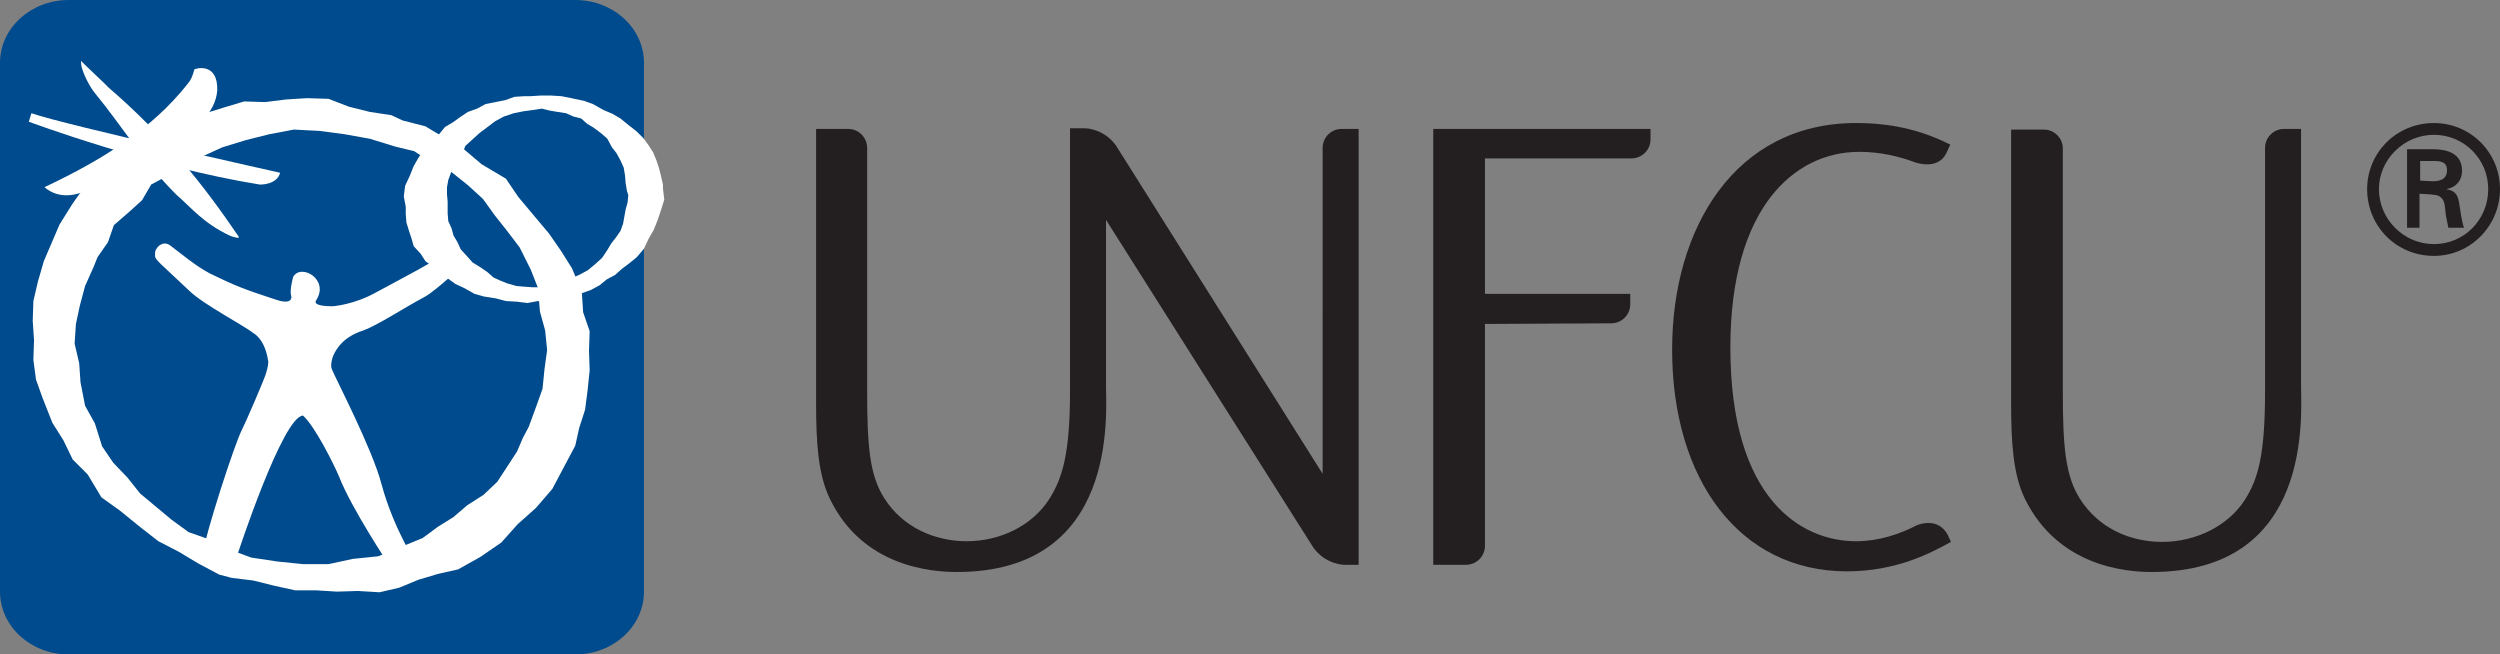 <?xml version="1.0" encoding="utf-8"?>
<!-- Generator: Adobe Illustrator 27.6.1, SVG Export Plug-In . SVG Version: 6.00 Build 0)  -->
<svg version="1.1" id="Layer_1" xmlns="http://www.w3.org/2000/svg" xmlns:xlink="http://www.w3.org/1999/xlink" x="0px" y="0px"
	 width="382px" height="100px" viewBox="0 0 382 100" style="enable-background:new 0 0 382 100;" xml:space="preserve">
<rect x="0" y="0" width="382" height="100" fill="#808080" stroke="none"/>
<style type="text/css">
	.st0{fill:#231F20;}
	.st1{fill:#004B8D;}
	.st2{fill:#FFFFFF;}
	.st3{fill:none;}
</style>
<g>
	<path class="st0" d="M346.1,59.7c0,9.7-1,13.4-3.1,16.7c-2.5,3.9-7.4,6.4-12.6,6.4c-4.7,0-9.6-1.9-12.6-6.6
		c-2.2-3.5-2.6-7.9-2.6-16.4V22.7c0-1.6-1.3-2.9-2.9-2.9h-5v41.8c0,6,0.3,10.9,2.1,14.6c5.1,10.4,15.5,11.2,19.4,11.2
		c24.7,0,22.8-24,22.8-28.5V19.7H349c-1.6,0-2.9,1.3-2.9,2.9L346.1,59.7L346.1,59.7z"/>
	<path class="st0" d="M226.9,49.5v33.9c0,1.6-1.3,2.9-2.9,2.9h-5V19.7h33.2v1.6c0,1.6-1.3,2.9-2.9,2.9h-22.4v20.7h22.2v1.6
		c0,1.6-1.3,2.9-2.9,2.9L226.9,49.5L226.9,49.5z"/>
	<path class="st0" d="M205.4,86.3c0,0-2.8,0-4.7-2.6L169,33.6v25.3c0,4.4,1.9,28.5-22.8,28.5c-3.9,0-14.4-0.8-19.4-11.2
		c-1.8-3.7-2.1-8.6-2.1-14.6V19.7h4.9c1.6,0,2.9,1.3,2.9,2.9v37.1c0,8.6,0.4,12.9,2.6,16.4c2.9,4.6,7.9,6.6,12.6,6.6
		c5.2,0,10-2.4,12.6-6.4c2.1-3.3,3.2-7.1,3.2-16.7v-40h2.3c0,0,2.8,0,4.7,2.6l31.6,50.2V22.6c0-1.6,1.3-2.9,2.9-2.9h2.6v66.6H205.4
		L205.4,86.3z"/>
	<path class="st0" d="M298.1,82.8c-2.9,1.6-8.2,4.5-15.9,4.5c-16.3,0-26.7-13.9-26.7-33.9c0-18.5,9.6-34.6,28.1-34.6
		c3.5,0,8.7,0.4,14.4,3.3l-0.6,1.3c-1.3,2.7-4.8,1.4-4.8,1.4c-2.4-0.9-5.3-1.6-8.5-1.6c-9.9,0-19.7,8.5-19.7,29.9
		c0,23.3,10.9,29.6,19.2,29.6c3.5,0,6.7-1.1,9.2-2.4c0,0,3.2-1.5,4.8,1.4L298.1,82.8L298.1,82.8z"/>
	<path class="st1" d="M98.4,90.4c0,5.3-4.7,9.6-10.5,9.6H10.5C4.7,100,0,95.7,0,90.4V9.6C0,4.3,4.7,0,10.5,0h77.4
		c5.8,0,10.5,4.3,10.5,9.6L98.4,90.4L98.4,90.4z"/>
	<path class="st2" d="M101.3,28.8l0.2,1.7l-0.5,1.6l-0.5,1.5l-0.6,1.5l-0.8,1.4l-0.7,1.5l-1.1,1.3l-1.1,0.9L95,41.1L94,42l-1.3,0.7
		l-1.1,0.9l-1.3,0.7l-1.4,0.5l-1.4,0.5L86,45.6L84.6,46l-1.5,0.2L82.2,46l-1.6,0.3l-1.6-0.2L77.3,46l-1.5-0.4l-1.9-0.3l-1.4-0.4
		L70.9,44l-1.3-0.6l-1.1-0.8l-1.2-0.7l-1.2-1.2l-1.1-0.8l-0.7-1.1l-1.1-1.2l-0.3-1.1l-0.4-1.2L62.1,34l-0.1-1.3v-1.1L61.7,30
		l0.2-1.6l0.7-1.5l0.6-1.5l0.8-1.4l1-1.3l0.9-1.4l1.2-0.8l0.9-1.1l1.2-0.7l1.1-0.8l1.2-0.8l1.4-0.5l1.3-0.7l1.5-0.3l1.5-0.3l1.4-0.5
		l1.5-0.1H81l1.6-0.1l1.6,0l1.6,0.1l1.5,0.3l1.9,0.4l1.4,0.5l1.6,0.9l1.4,0.6l1.2,0.7l1.1,0.9l1.4,1.1l1,1l0.8,1.1l0.7,1.1l0.5,1.2
		l0.4,1.2l0.3,1.2l0.3,1.3L101.3,28.8L101.3,28.8z M81.5,16.8L80,17l-1.5,0.3L77,17.8l-1.3,0.7l-1.2,0.9l-1.2,0.9l-1.1,1l-1.1,1
		l-0.4,1.1l-0.6,1l-0.7,1l-0.5,1l-0.4,1.1l-0.2,1.1l0,1.1l0.1,1.1l0,0.6v1.2l0.1,1.2l0.5,1.1l0.3,1.1l0.6,1l0.5,1.1l1,1.1l0.8,0.9
		l1.3,0.8l1,0.7l0.9,0.8l1.1,0.5l1,0.4l1.4,0.4l1.1,0.1l1.4,0.1h1.2l1.6-0.2l1.5-0.4l1.4-0.7l1.4-0.6l1.3-0.7l1.1-0.9l1.1-1l0.8-1.2
		l0.6-1l0.7-0.9l0.7-1l0.4-1.1l0.2-1.1l0.2-1.1l0.3-1.1l0.1-1.1l-0.2-0.6L95.6,28l-0.1-1.2l-0.2-1.2l-0.5-1.1l-0.6-1.1l-0.7-0.9
		l-0.7-1.3l-0.9-0.8l-1.2-0.9l-1-0.6l-0.9-0.8l-1.2-0.3l-1.1-0.5l-1.3-0.2L84,16.9l-1.2-0.3L81.5,16.8L81.5,16.8z"/>
	<path class="st2" d="M87.9,68.1l-1.7,3.2l-1.8,3.4l-2.5,2.9l-2.8,2.5l-2.5,2.8l-3.2,2.2L70,87l-3.1,0.7l-3,0.9l-2.9,1.2L58,90.5
		l-3.3-0.2l-3.2,0.1l-3.2-0.2l-3.2,0l-3.2-0.7l-3.2-0.8l-3.3-0.4l-1.9-0.5l-3.2-1.7l-3-1.8l-3.1-1.6l-2.7-2.1L18.3,78l-2.8-2
		l-2.1-3.5l-2.3-2.3l-1.4-2.9l-1.7-2.7l-1.5-3.8L5.5,58l-0.4-3l0.1-3l-0.2-3l0.1-3L5.8,43l0.9-3.1l0.9-2.1l1.5-3.5l2-3.2l2.2-3.1
		l2.7-2.6l2.9-2.4l3.3-2l3.1-2.2l2.9-1.1l3.2-0.4l2.9-0.9l3-0.9l3.2,0.1l3.2-0.4l3.2-0.2l3.3,0.1l3.1,1.2l3.2,0.8l3.3,0.5l1.7,0.8
		l3.5,0.9l3,1.8l3,1.8l2.6,2.2l3.7,2.2l1.9,2.8l2.6,3.1l2.1,2.5l1.8,2.6l1.7,2.7l1.5,3.6l0.2,3.1l1,2.9l-0.1,3l0.1,3l-0.3,2.9
		l-0.4,3.1l-0.9,2.8L87.9,68.1L87.9,68.1z M60.4,22.4l-3.9-1.2l-3.9-0.7L48.8,20l-3.9-0.2l-3.7,0.7l-3.6,0.9L34,22.5L30.7,24l-2.8,1
		l-2.2,1.8l-2.6,1.4l-1.4,2.4l-2.1,1.9l-2.2,1.9l-0.9,2.6l-1.6,2.3l-0.6,1.5L13,43.7l-0.8,3l-0.6,2.8l-0.2,3l0.7,3l0.2,2.9l0.7,3.6
		l1.5,2.7l1.1,3.5l1.7,2.5l2.2,2.3l1.9,2.4l2.4,2l2.4,2l2.6,1.9l3.1,1.1l2.7,1.4l3.8,1.4l4,0.6l3.9,0.4l3.9,0l3.7-0.8l3.9-0.4
		l3.4-1.4l3.4-1.4l2.3-1.7l2.4-1.5l2.1-1.8l2.5-1.6l2.1-2l1.5-2.3L79,69l0.9-2.1l0.9-1.7l1.1-3l1-2.8l0.3-3l0.4-2.9l-0.3-3l-0.8-2.9
		l-0.3-3.6l-1.1-2.8l-1.7-3.4l-1.9-2.5l-1.9-2.4l-1.8-2.5l-2.3-2.1l-2.5-2l-3-1.4l-2.7-1.8L60.4,22.4L60.4,22.4z"/>
	<path class="st2" d="M26,37.5c1.5,1.1,3.8,3.1,6.1,4.3c3.9,1.9,5.2,2.4,10.1,4c2.7,0.9,2.3-0.6,2.3-0.6c-0.3-0.8,0.3-2.9,0.3-2.9
		c1.2-2.1,5.6,0.4,3.5,3.6c-0.5,0.8,1.5,0.9,2.5,0.9c0,0,3.3-0.2,6.8-2.2c3.3-1.8,9.4-4.9,11.1-6.4s2.2,2.2,2.2,2.2s-4.3,4-5.9,4.9
		c-3.2,1.7-7.3,4.4-9.5,5.2c-2.8,0.9-4,2.5-4.6,3.9c0,0-0.5,1.3-0.2,2c0.6,1.5,6.2,12.2,7.6,17.6c1.9,7,5.5,12.4,5.5,12.4h-4.3
		c0,0-5.8-8.7-7.7-13.6c-0.8-1.9-3.7-7.7-5.5-9.3c-3.1,0.1-10,21.2-10,21.2c-0.3,1.6-1.2,1.1-1.2,1.1s-4.3,0.5-4.1-1.3
		c0.4-2.9,4.8-16.6,6-18.9c0.6-1.2,3.2-7.2,3.6-8.4c0.4-1.2,0.4-1.9,0.4-1.9c-0.5-3.6-2.3-4.4-2.3-4.4c-1.3-1.1-7.5-4.3-9.7-6.4
		c-4.1-3.9-5.2-4.7-5.3-5.3c0-0.3-0.1-0.9,0.3-1.3C24,37.8,24.9,36.7,26,37.5L26,37.5z"/>
	<path class="st2" d="M12.4,9.3c-0.2,1.1,1.2,3.8,2,4.8c4.6,5.6,7.3,10.4,12.5,15.6c2.5,2.2,4.2,4.4,8.2,6.3
		c0.4,0.2,1.5,0.5,1.4,0.2c-5.5-8.1-11.4-15.5-20-22.9C16.6,13.3,12.7,9.7,12.4,9.3L12.4,9.3z"/>
	<path class="st2" d="M33.2,13.8c-0.3,3.7-3.5,5.7-6.2,8.3c-2.7,3.5-8.5,5.4-14,7.1c-1.1,0.5-3.9,1.4-6.2-0.6
		c9.1-4.3,16.5-9,21.8-15.7c0.6-0.7,0.8-1.2,1.1-2.3C29.8,10.5,33.3,9.4,33.2,13.8L33.2,13.8z"/>
	<path class="st2" d="M4.8,17.3l-0.4,1.3c0,0,18.5,6.9,35.3,9.6c0,0,2.6,0.1,3.1-1.8C42.9,26.4,10.3,19.2,4.8,17.3L4.8,17.3z"/>
	<g>
		<g>
			<path class="st0" d="M361.7,28.9c0-5.6,4.5-10.1,10.2-10.1c5.6,0,10.1,4.5,10.1,10.1c0,5.6-4.5,10.2-10.1,10.2
				C366.2,39.1,361.7,34.6,361.7,28.9z M380.2,28.9c0-4.6-3.7-8.3-8.3-8.3c-4.6,0-8.4,3.8-8.4,8.3c0,4.6,3.8,8.4,8.4,8.4
				C376.5,37.3,380.2,33.6,380.2,28.9z M369.7,29.6v5.2h-1.9V22.8h3.9c2.2,0,4.5,0.6,4.5,3.3c0,1.4-0.8,2.5-2.4,2.8v0
				c1.6,0.3,1.8,1.1,2,2.4c0.2,1.1,0.3,2.4,0.7,3.5h-2.4c-0.1-0.7-0.3-1.4-0.4-2.1c-0.1-1-0.1-2-0.7-2.5c-0.5-0.5-1.1-0.4-1.7-0.5
				L369.7,29.6L369.7,29.6z M371.7,27.7c1.8,0,2.2-0.8,2.2-1.7c0-0.9-0.4-1.4-1.9-1.4h-2.2v3L371.7,27.7L371.7,27.7z"/>
		</g>
		<rect x="351.7" y="19.8" class="st3" width="9.9" height="9.9"/>
	</g>
</g>
</svg>
